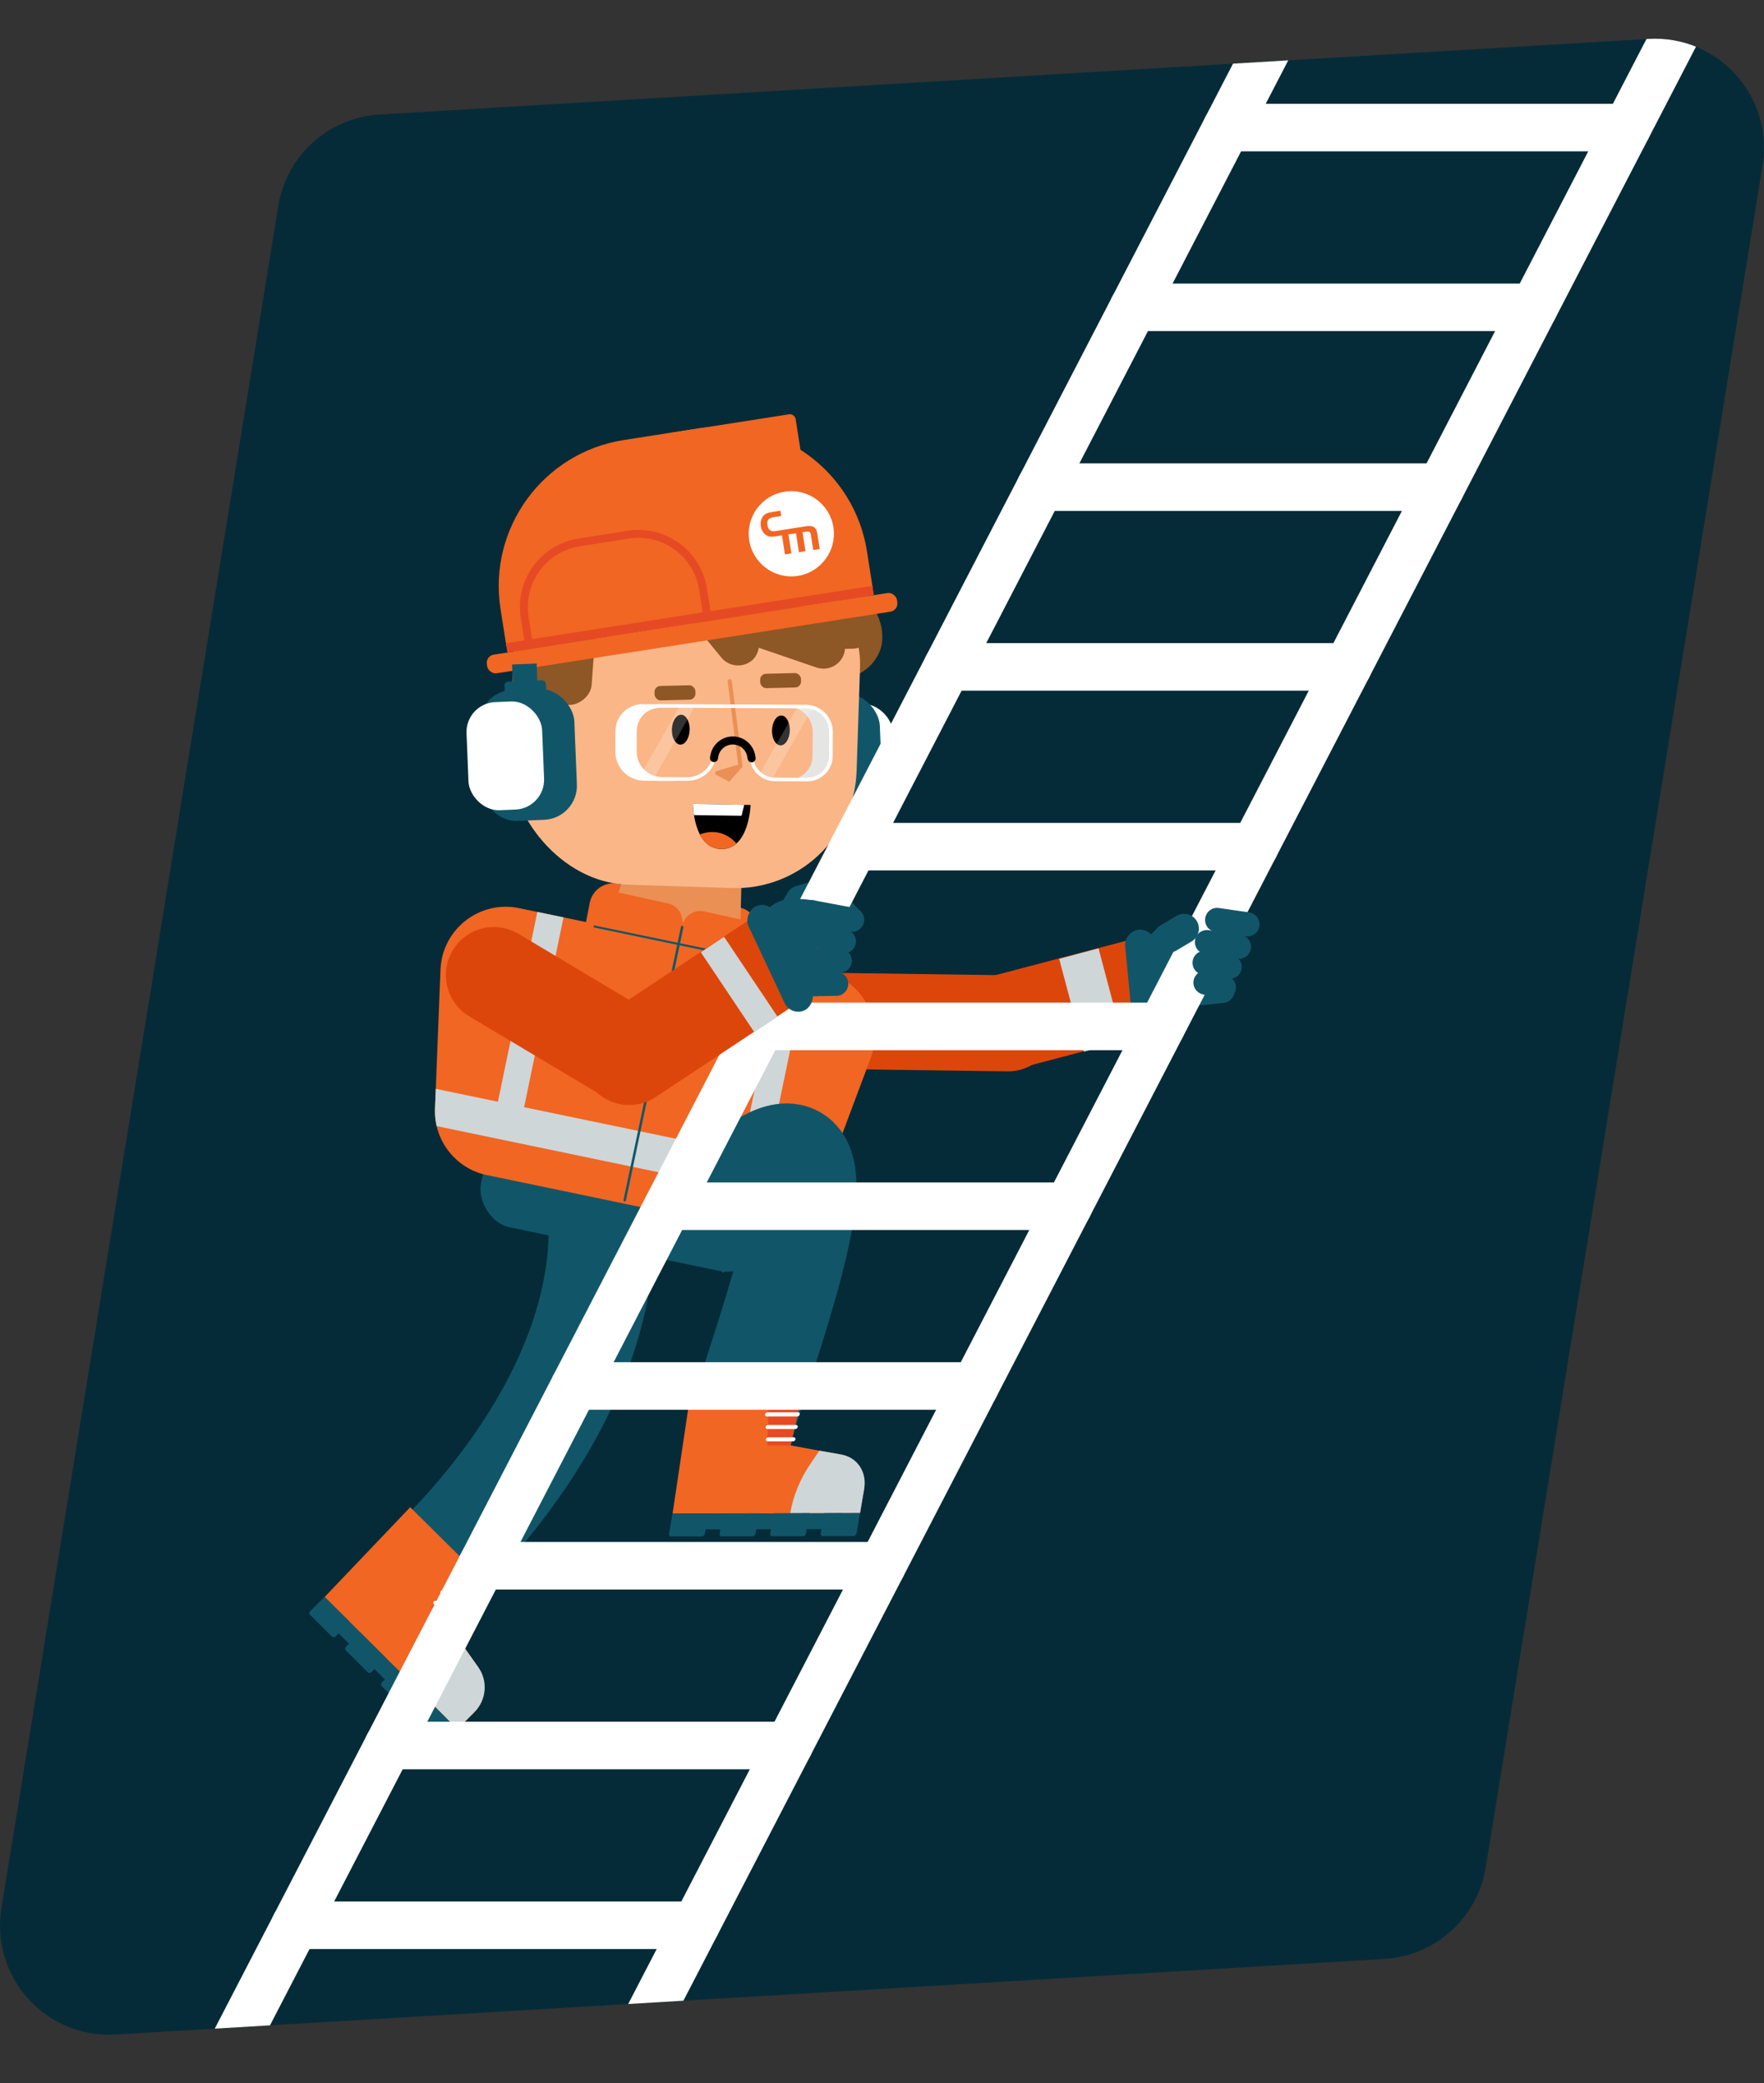 <?xml version="1.0" encoding="UTF-8"?>
<svg id="Layer_1" data-name="Layer 1" xmlns="http://www.w3.org/2000/svg" xmlns:xlink="http://www.w3.org/1999/xlink" viewBox="0 0 391 461.58">
  <rect x="0" y="0" width="391" height="461.58" fill="#333333" stroke="none"/>
  <defs>
    <style>
      .cls-1 {
        opacity: .2;
      }

      .cls-1, .cls-2, .cls-3, .cls-4 {
        fill: #fff;
      }

      .cls-5 {
        stroke-width: 6.58px;
      }

      .cls-5, .cls-6, .cls-7, .cls-8, .cls-9, .cls-10, .cls-11, .cls-12, .cls-13, .cls-14, .cls-15, .cls-16, .cls-17 {
        fill: none;
      }

      .cls-5, .cls-6, .cls-7, .cls-11, .cls-13, .cls-15, .cls-16, .cls-17 {
        stroke-linecap: round;
      }

      .cls-5, .cls-6, .cls-10, .cls-14, .cls-15, .cls-16 {
        stroke: #115668;
      }

      .cls-5, .cls-6, .cls-11, .cls-15, .cls-16, .cls-17 {
        stroke-linejoin: round;
      }

      .cls-6 {
        stroke-width: 5.34px;
      }

      .cls-18 {
        fill: #ea9054;
      }

      .cls-7 {
        stroke-width: 10.53px;
      }

      .cls-7, .cls-8, .cls-9, .cls-4, .cls-10, .cls-12, .cls-13, .cls-14 {
        stroke-miterlimit: 10;
      }

      .cls-7, .cls-9, .cls-4 {
        stroke: #fff;
      }

      .cls-19 {
        fill: #062b38;
      }

      .cls-3 {
        fill-rule: evenodd;
      }

      .cls-20 {
        fill: #f16622;
      }

      .cls-8 {
        stroke: #ced6d8;
      }

      .cls-8, .cls-17 {
        stroke-width: 21.29px;
      }

      .cls-21 {
        clip-path: url(#clippath-1);
      }

      .cls-9, .cls-4 {
        stroke-width: .8px;
      }

      .cls-22 {
        fill: #ced6d8;
      }

      .cls-10 {
        stroke-width: 5.44px;
      }

      .cls-23 {
        fill: #e5e5e4;
      }

      .cls-24 {
        fill: #8e5726;
      }

      .cls-11 {
        stroke: #ea9054;
        stroke-width: .91px;
      }

      .cls-25 {
        fill: #e64a24;
      }

      .cls-12 {
        stroke: #e64a24;
        stroke-width: 1.75px;
      }

      .cls-26 {
        clip-path: url(#clippath-2);
      }

      .cls-27 {
        fill: #fab687;
      }

      .cls-13 {
        stroke: #000;
        stroke-width: 1.78px;
      }

      .cls-14 {
        stroke-width: 23.43px;
      }

      .cls-28 {
        fill: #115668;
      }

      .cls-29 {
        clip-path: url(#clippath);
      }

      .cls-15 {
        stroke-width: .55px;
      }

      .cls-16 {
        stroke-width: .46px;
      }

      .cls-17 {
        stroke: #dd460b;
      }
    </style>
    <clipPath id="clippath">
      <path class="cls-19" d="M306.87,434.05l-281.22,16.75c-15.48.92-27.82-12.74-25.33-28.04L61.68,45.64c1.82-11.18,11.14-19.6,22.45-20.27L365.35,8.62c15.48-.92,27.82,12.74,25.33,28.04l-61.36,377.11c-1.82,11.18-11.14,19.6-22.45,20.27Z"/>
    </clipPath>
    <clipPath id="clippath-1">
      <path class="cls-20" d="M107.94,260.37l57.73,12c6.99,1.45,14-2.41,16.51-9.1l10.8-28.8c3.12-8.32-1.92-17.46-10.61-19.26l-67.31-13.99c-8.76-1.82-17.06,4.66-17.42,13.61l-1.22,30.8c-.28,7.07,4.59,13.31,11.52,14.75Z"/>
    </clipPath>
    <clipPath id="clippath-2">
      <path d="M153.6,178.12l12.77.24s-.29,9.88-6.51,9.76c-6.22-.12-6.26-9.99-6.26-9.99Z"/>
    </clipPath>
  </defs>
  <path class="cls-19" d="M306.87,434.05l-281.22,16.75c-15.48.92-27.82-12.74-25.33-28.04L61.68,45.64c1.82-11.18,11.14-19.6,22.45-20.27L365.35,8.62c15.48-.92,27.82,12.74,25.33,28.04l-61.36,377.11c-1.82,11.18-11.14,19.6-22.45,20.27Z"/>
  <g class="cls-29">
    <g>
      <g>
        <g>
          <g>
            <path class="cls-14" d="M132.65,262.81c6.81,46.21-38.87,85.69-38.87,85.69"/>
            <g>
              <g>
                <path class="cls-20" d="M99.28,359.83l6.38,9.14c2.44,3.22,2.13,7.75-.72,10.61l-3.56,3.58-29.43-29.3,18.97-19.9,17.39,17.21-9.02,8.67Z"/>
                <polygon class="cls-25" points="99.28 359.83 95.62 356.17 104.21 344.88 109.81 350.45 99.28 359.83"/>
              </g>
              <path class="cls-28" d="M92.83,379.59h7.93v4.54c0,.3-.25.55-.55.55h-6.84c-.3,0-.55-.25-.55-.55v-4.54h0Z" transform="translate(297.83 43.04) rotate(44.88)"/>
              <path class="cls-28" d="M84.89,371.69h7.93v4.54c0,.3-.25.55-.55.55h-6.84c-.3,0-.55-.25-.55-.55v-4.54h0Z" transform="translate(289.94 46.34) rotate(44.88)"/>
              <path class="cls-28" d="M76.95,363.79h7.93v4.54c0,.3-.25.55-.55.55h-6.84c-.3,0-.55-.25-.55-.55v-4.54h0Z" transform="translate(282.05 49.64) rotate(44.88)"/>
              <path class="cls-28" d="M69.02,355.88h7.93v4.54c0,.3-.25.55-.55.55h-6.84c-.3,0-.55-.25-.55-.55v-4.54h0Z" transform="translate(274.16 52.94) rotate(44.88)"/>
              <path class="cls-22" d="M101.4,383.13l3.79-3.81c2.66-2.67,3-6.86.82-9.93l-2.91-4.1-2.99.97c-3.65,1.19-6.97,3.22-9.67,5.94h0s10.96,10.92,10.96,10.92Z"/>
              <rect class="cls-2" x="95.24" y="356.7" width="6.55" height=".91" rx=".45" ry=".45" transform="translate(280.7 34.55) rotate(44.88)"/>
              <rect class="cls-2" x="96.71" y="354.58" width="7.11" height=".91" rx=".45" ry=".45" transform="translate(279.71 32.7) rotate(44.88)"/>
              <rect class="cls-2" x="98.16" y="352.38" width="7.7" height=".91" rx=".45" ry=".45" transform="translate(278.67 30.83) rotate(44.88)"/>
              <rect class="cls-28" x="68.62" y="367.99" width="33.6" height="3.51" transform="translate(-114.93 692.04) rotate(-135.12)"/>
            </g>
          </g>
          <g>
            <line class="cls-17" x1="181.6" y1="226.16" x2="223.42" y2="226.74"/>
            <g>
              <line class="cls-17" x1="223.23" y1="226.4" x2="254.18" y2="218.26"/>
              <line class="cls-8" x1="237.51" y1="222.74" x2="246.23" y2="220.42"/>
              <g>
                <rect class="cls-28" x="251.71" y="207.73" width="10.41" height="21.18" transform="translate(533.77 410.72) rotate(174.44)"/>
                <line class="cls-6" x1="259.62" y1="210" x2="270.35" y2="208.91"/>
                <line class="cls-6" x1="260.7" y1="220.6" x2="270.95" y2="219.56"/>
                <line class="cls-6" x1="260.16" y1="215.3" x2="270.56" y2="214.24"/>
                <rect class="cls-28" x="240.87" y="215.34" width="25.43" height="6.62" rx="3.31" ry="3.31" transform="translate(446.64 -54.93) rotate(84.44)"/>
                <line class="cls-5" x1="255.21" y1="211.59" x2="258.86" y2="207.97"/>
              </g>
            </g>
          </g>
          <rect class="cls-28" x="106.67" y="253.4" width="63.92" height="23.62" rx="8.23" ry="8.23" transform="translate(56.88 -22.66) rotate(11.74)"/>
          <path class="cls-20" d="M135.77,198.33h27.33c2.95,0,5.35,2.4,5.35,5.35v4.97h-38.04v-4.97c0-2.95,2.4-5.35,5.35-5.35Z" transform="translate(41.85 -24.9) rotate(11.07)"/>
          <g>
            <path class="cls-20" d="M107.94,260.37l57.73,12c6.99,1.45,14-2.41,16.51-9.1l10.8-28.8c3.12-8.32-1.92-17.46-10.61-19.26l-67.31-13.99c-8.76-1.82-17.06,4.66-17.42,13.61l-1.22,30.8c-.28,7.07,4.59,13.31,11.52,14.75Z"/>
            <g class="cls-21">
              <rect class="cls-22" x="89.46" y="251.11" width="108.19" height="8.05" transform="translate(54.93 -23.88) rotate(11.74)"/>
              <rect class="cls-22" x="93.51" y="221.27" width="48.03" height="5.93" transform="translate(-125.93 293.66) rotate(-78.26)"/>
              <rect class="cls-22" x="148.47" y="231.74" width="46.48" height="5.93" transform="translate(-93.03 355.05) rotate(-78.26)"/>
            </g>
          </g>
          <path class="cls-18" d="M149.51,159.2c-.1.8-13.88,43.08-13.88,43.08l28.39,6.17,1.11-43.64-15.62-5.61Z"/>
          <path class="cls-20" d="M134.59,202.88l29.59,6.52,1.19-5.41-9.27-2.04c-2-.44-4.01.67-4.7,2.6h0s-.21-1.14-.21-1.14c-.3-1.61-1.52-2.88-3.12-3.23l-12.3-2.71-1.19,5.41Z"/>
          <g>
            <g>
              <rect class="cls-20" x="179.59" y="151.82" width="9.19" height="4.12" rx=".84" ry=".84" transform="translate(-6.05 7.55) rotate(-2.31)"/>
              <rect class="cls-2" x="181.41" y="156.02" width="16.77" height="23.97" rx="6.62" ry="6.62" transform="translate(386.21 328.23) rotate(177.69)"/>
              <rect class="cls-28" x="174.21" y="153.69" width="21.1" height="29.03" rx="7.56" ry="7.56" transform="translate(376.15 328.84) rotate(177.69)"/>
            </g>
            <rect class="cls-24" x="148.51" y="125.36" width="48.27" height="19.69" rx="9.84" ry="9.84" transform="translate(282.13 325.2) rotate(-158.02)"/>
            <rect class="cls-27" x="113.44" y="119.57" width="76.84" height="76.84" rx="26.87" ry="26.87" transform="translate(5.29 -4.92) rotate(1.89)"/>
            <polygon class="cls-18" points="158.76 171.69 161.62 173.22 164.38 170.11 158.76 171.69"/>
            <polyline class="cls-11" points="161.75 150.94 164.12 169.75 158.99 171.29"/>
            <ellipse cx="150.88" cy="161.66" rx="3.31" ry="1.97" transform="translate(-15.55 307.26) rotate(-88.15)"/>
            <ellipse cx="173.08" cy="161.83" rx="3.31" ry="1.97" transform="translate(5.76 329.61) rotate(-88.15)"/>
            <g>
              <path d="M153.6,178.12l12.77.24s-.29,9.88-6.51,9.76c-6.22-.12-6.26-9.99-6.26-9.99Z"/>
              <g class="cls-26">
                <path class="cls-20" d="M152.49,186.35c4.55-3.4,9.88-2.57,12.54,3.43l-7.37,1.3-5.17-4.73Z"/>
                <polygon class="cls-2" points="165.18 177.46 164.37 180.75 153.15 180.6 153.07 177.05 165.18 177.46"/>
              </g>
            </g>
            <rect class="cls-24" x="145.08" y="151.92" width="9.06" height="3.19" rx="1.33" ry="1.33" transform="translate(-3.6 3.59) rotate(-1.36)"/>
            <rect class="cls-24" x="168.49" y="149.21" width="9.06" height="3.19" rx="1.33" ry="1.33" transform="translate(-3.53 4.15) rotate(-1.36)"/>
            <rect class="cls-24" x="170.09" y="134.27" width="23.6" height="9.63" rx="4.81" ry="4.81" transform="translate(-3.25 4.36) rotate(-1.36)"/>
            <rect class="cls-24" x="164.1" y="136.28" width="23.6" height="9.63" rx="4.81" ry="4.81" transform="translate(55.1 -49.32) rotate(18.87)"/>
            <rect class="cls-24" x="106.44" y="147.35" width="23.6" height="9.63" rx="4.81" ry="4.81" transform="translate(278.72 45.46) rotate(94.23)"/>
            <rect class="cls-24" x="115.05" y="139.6" width="23.6" height="9.63" rx="4.81" ry="4.81" transform="translate(280.23 28.56) rotate(94.23)"/>
            <rect class="cls-24" x="147.38" y="132.41" width="23.6" height="9.63" rx="4.81" ry="4.81" transform="translate(164.47 -72.87) rotate(50.68)"/>
            <g>
              <path class="cls-23" d="M174.55,156.56c3.1.02,5.59,2.54,5.58,5.63l-.03,5.32c-.01,2.67-2.01,4.86-4.59,5.18l3.24.02c2.9.01,5.26-2.32,5.28-5.22l.03-5.32c.01-3.09-2.48-5.62-5.58-5.63l-3.92.02Z"/>
              <path class="cls-9" d="M166.5,167.55l.12.72c.4,2.54,2.59,4.41,5.16,4.42l7.12.04c2.9.01,5.26-2.32,5.27-5.22l.03-5.32c.02-3.1-2.48-5.62-5.58-5.63l-32.25-.16c-3.1-.02-5.62,2.48-5.63,5.58l-.02,4.53c-.02,3.33,2.67,6.04,6,6.06l5.67.03c2.95.01,5.48-2.11,5.98-5.03v-.06c.35-1.99,2.08-3.45,4.1-3.44h0c2.02.01,3.73,1.48,4.05,3.47Z"/>
              <path class="cls-4" d="M148.46,172.62l-5.67-.03c-3.33-.02-6.02-2.73-6-6.06l.02-4.53c.02-3.1,2.54-5.59,5.63-5.58l3.92.02h-.03c-3.4.01-6.13,2.81-6.05,6.21l.11,4.39c.17,3.19,2.85,5.68,6.04,5.61l2.02-.04Z"/>
              <path class="cls-13" d="M166.6,168.02l-.08-.47c-.33-2-2.05-3.47-4.07-3.48h0c-2.02-.01-3.76,1.44-4.11,3.43l-.08.47"/>
              <polygon class="cls-1" points="180.29 156.6 176.86 156.58 168.32 171.52 171.09 172.69 180.29 156.6"/>
              <polygon class="cls-1" points="154.07 156.46 150.65 156.45 142.53 170.8 144.88 172.56 154.07 156.46"/>
            </g>
            <g>
              <g>
                <g>
                  <path class="cls-20" d="M110.21,95.94h79.19c.84,0,1.52.68,1.52,1.52v8.28c0,18.07-14.67,32.73-32.73,32.73h-16.76c-18.07,0-32.73-14.67-32.73-32.73v-8.28c0-.84.68-1.52,1.52-1.52Z" transform="translate(315.91 209.87) rotate(171.11)"/>
                  <rect class="cls-20" x="107.4" y="138.2" width="92.02" height="4.18" rx="1.84" ry="1.84" transform="translate(326.65 255.19) rotate(171.11)"/>
                  <rect class="cls-25" x="111.81" y="136.15" width="82.22" height="2.09" transform="translate(325.21 249.11) rotate(171.11)"/>
                </g>
                <path class="cls-20" d="M148.62,93.74h28.81v12.59c0,.71-.58,1.29-1.29,1.29h-26.23c-.71,0-1.29-.58-1.29-1.29v-12.59h0Z" transform="translate(339.63 174.96) rotate(171.11)"/>
              </g>
              <path class="cls-3" d="M173.94,108.94c-5.15.81-8.68,5.64-7.87,10.79.81,5.15,5.64,8.68,10.79,7.87,5.15-.81,8.67-5.64,7.87-10.79-.81-5.15-5.64-8.67-10.79-7.87ZM181.69,121.65l-1.43.22-.51-3.24c-.12-.78-.31-.95-1.07-.83l-.8.12.66,4.21-1.45.23-.66-4.21-1.67.26.66,4.21-1.43.22-.66-4.22-1.45.23c-.89.14-1.55.09-2.13-.33-.57-.4-.99-1.09-1.11-1.9-.13-.85.05-1.64.47-2.2.43-.56,1.04-.82,1.93-.96l1.94-.3.18,1.17-1.52.24c-1.22.19-1.71.58-1.52,1.83.1.65.36,1.04.85,1.24.31.13.67.07,1.15,0l6.5-1.03c1.56-.24,2.33.2,2.55,1.63l.53,3.42h0Z"/>
              <path class="cls-12" d="M129.88,119.21h11.06c7.99,0,14.48,6.49,14.48,14.48v6.23h-40.02v-6.23c0-7.99,6.49-14.48,14.48-14.48Z" transform="translate(-18.54 22.69) rotate(-8.97)"/>
            </g>
            <g>
              <line class="cls-10" x1="116.46" y1="152.94" x2="116.23" y2="147.13"/>
              <rect class="cls-28" x="111.87" y="150.88" width="9.19" height="4.12" rx=".84" ry=".84" transform="translate(-6.07 4.82) rotate(-2.31)"/>
              <rect class="cls-28" x="106.49" y="152.75" width="21.1" height="29.03" rx="7.56" ry="7.56" transform="translate(-6.64 4.85) rotate(-2.31)"/>
              <rect class="cls-2" x="103.62" y="155.49" width="16.77" height="23.97" rx="6.62" ry="6.62" transform="translate(-6.66 4.65) rotate(-2.31)"/>
            </g>
          </g>
          <line class="cls-15" x1="151.21" y1="205.41" x2="138.47" y2="265.94"/>
          <line class="cls-16" x1="131.8" y1="205.3" x2="165.91" y2="212.39"/>
          <path class="cls-14" d="M151.66,274.08c49.24-53.34,15.25,28.19,12.2,43.66"/>
          <g>
            <g>
              <path class="cls-20" d="M175.25,320.26l10.64,1.96c3.9.56,6.29,3.98,5.6,8.02l-.86,5.05-41.55.08,4.1-27.49,24.48-.12-2.42,12.51Z"/>
              <polygon class="cls-25" points="175.25 320.26 170.07 320.27 170.6 306.21 178.5 306.19 175.25 320.26"/>
            </g>
            <path class="cls-22" d="M190.63,335.24l.92-5.37c.64-3.76-1.52-6.97-5.12-7.6l-4.81-.84-1.91,2.8c-2.34,3.42-3.9,7.2-4.55,11.04h0s15.48-.03,15.48-.03Z"/>
            <path class="cls-2" d="M175.79,319.37h-5.64c-.25.01-.42-.19-.38-.44h0c.04-.25.28-.45.53-.46h5.64c.25-.01.42.19.38.44h0c-.04.25-.28.45-.53.46Z"/>
            <path class="cls-2" d="M176.29,316.63h-6.2c-.25.01-.42-.19-.38-.44h0c.04-.25.28-.45.53-.46h6.2c.25-.01.42.19.38.44h0c-.04.25-.28.45-.53.46Z"/>
            <path class="cls-2" d="M176.74,313.84h-6.79c-.25.01-.42-.19-.38-.44h0c.04-.25.28-.45.53-.46h6.79c.25-.01.42.19.38.44h0c-.04.25-.28.45-.53.46Z"/>
            <path class="cls-28" d="M148.75,340.42h6.84c.3-.01.59-.26.64-.56l.78-4.54-7.94.02-.78,4.54c-.05.3.15.55.45.55Z"/>
            <path class="cls-28" d="M159.96,340.4h6.84c.3-.01.59-.26.64-.56l.78-4.54-7.94.02-.78,4.54c-.05.3.15.55.45.55Z"/>
            <path class="cls-28" d="M171.16,340.37h6.84c.3-.01.59-.26.64-.56l.78-4.54-7.94.02-.78,4.54c-.05.3.15.55.45.55Z"/>
            <path class="cls-28" d="M182.37,340.35h6.84c.3-.01.59-.26.64-.56l.78-4.54-7.94.02-.78,4.54c-.05.3.15.55.45.55Z"/>
            <polygon class="cls-28" points="186.05 338.8 152.44 338.87 153.04 335.35 186.65 335.29 186.05 338.8"/>
          </g>
        </g>
        <g>
          <line class="cls-6" x1="188.73" y1="203.75" x2="185.36" y2="199.98"/>
          <polyline class="cls-5" points="175.26 203.16 177.41 199.48 180.5 198.57"/>
          <line class="cls-7" x1="283.82" y1="5.26" x2="50" y2="456.31"/>
          <line class="cls-7" x1="372.63" y1="5.26" x2="138.81" y2="456.31"/>
          <line class="cls-7" x1="271.89" y1="28.27" x2="360.7" y2="28.27"/>
          <line class="cls-7" x1="251.24" y1="68.1" x2="340.05" y2="68.1"/>
          <line class="cls-7" x1="230.59" y1="107.94" x2="319.4" y2="107.94"/>
          <line class="cls-7" x1="209.94" y1="147.77" x2="298.76" y2="147.77"/>
          <line class="cls-7" x1="189.29" y1="187.6" x2="278.11" y2="187.6"/>
          <line class="cls-7" x1="168.65" y1="227.43" x2="257.46" y2="227.43"/>
          <line class="cls-7" x1="148" y1="267.27" x2="236.81" y2="267.27"/>
          <line class="cls-7" x1="127.35" y1="307.1" x2="216.16" y2="307.1"/>
          <line class="cls-7" x1="106.7" y1="346.93" x2="195.51" y2="346.93"/>
          <line class="cls-7" x1="86.05" y1="386.76" x2="174.86" y2="386.76"/>
          <line class="cls-7" x1="65.4" y1="426.59" x2="154.21" y2="426.59"/>
        </g>
        <line class="cls-6" x1="269.78" y1="203.83" x2="276.5" y2="204.8"/>
        <line class="cls-6" x1="267" y1="213.33" x2="272.56" y2="214.23"/>
        <line class="cls-6" x1="267.2" y1="217.72" x2="271.27" y2="218.76"/>
        <line class="cls-6" x1="267.52" y1="208.74" x2="274.62" y2="209.78"/>
        <line class="cls-5" x1="259.03" y1="207.8" x2="262.45" y2="205.77"/>
      </g>
      <g>
        <line class="cls-17" x1="109.47" y1="216.05" x2="139.43" y2="233.93"/>
        <g>
          <line class="cls-17" x1="139.46" y1="234.2" x2="173.32" y2="211.77"/>
          <line class="cls-8" x1="161.27" y1="219.85" x2="166.41" y2="216.41"/>
          <g>
            <path class="cls-28" d="M181.15,220.74l-4.86-.21-6.69-18.28c2.23-3.26,5.79-3.47,11-2.73l.55,21.22Z"/>
            <line class="cls-6" x1="179.83" y1="202.1" x2="188.88" y2="203.8"/>
            <line class="cls-6" x1="179.66" y1="212.76" x2="186.14" y2="212.88"/>
            <line class="cls-6" x1="179.57" y1="218.08" x2="185.36" y2="217.98"/>
            <line class="cls-6" x1="180.42" y1="207.27" x2="187.04" y2="208.58"/>
            <rect class="cls-28" x="160.18" y="209.03" width="25.43" height="6.62" rx="3.31" ry="3.31" transform="translate(291.52 -34.46) rotate(64.82)"/>
          </g>
        </g>
      </g>
    </g>
  </g>
</svg>